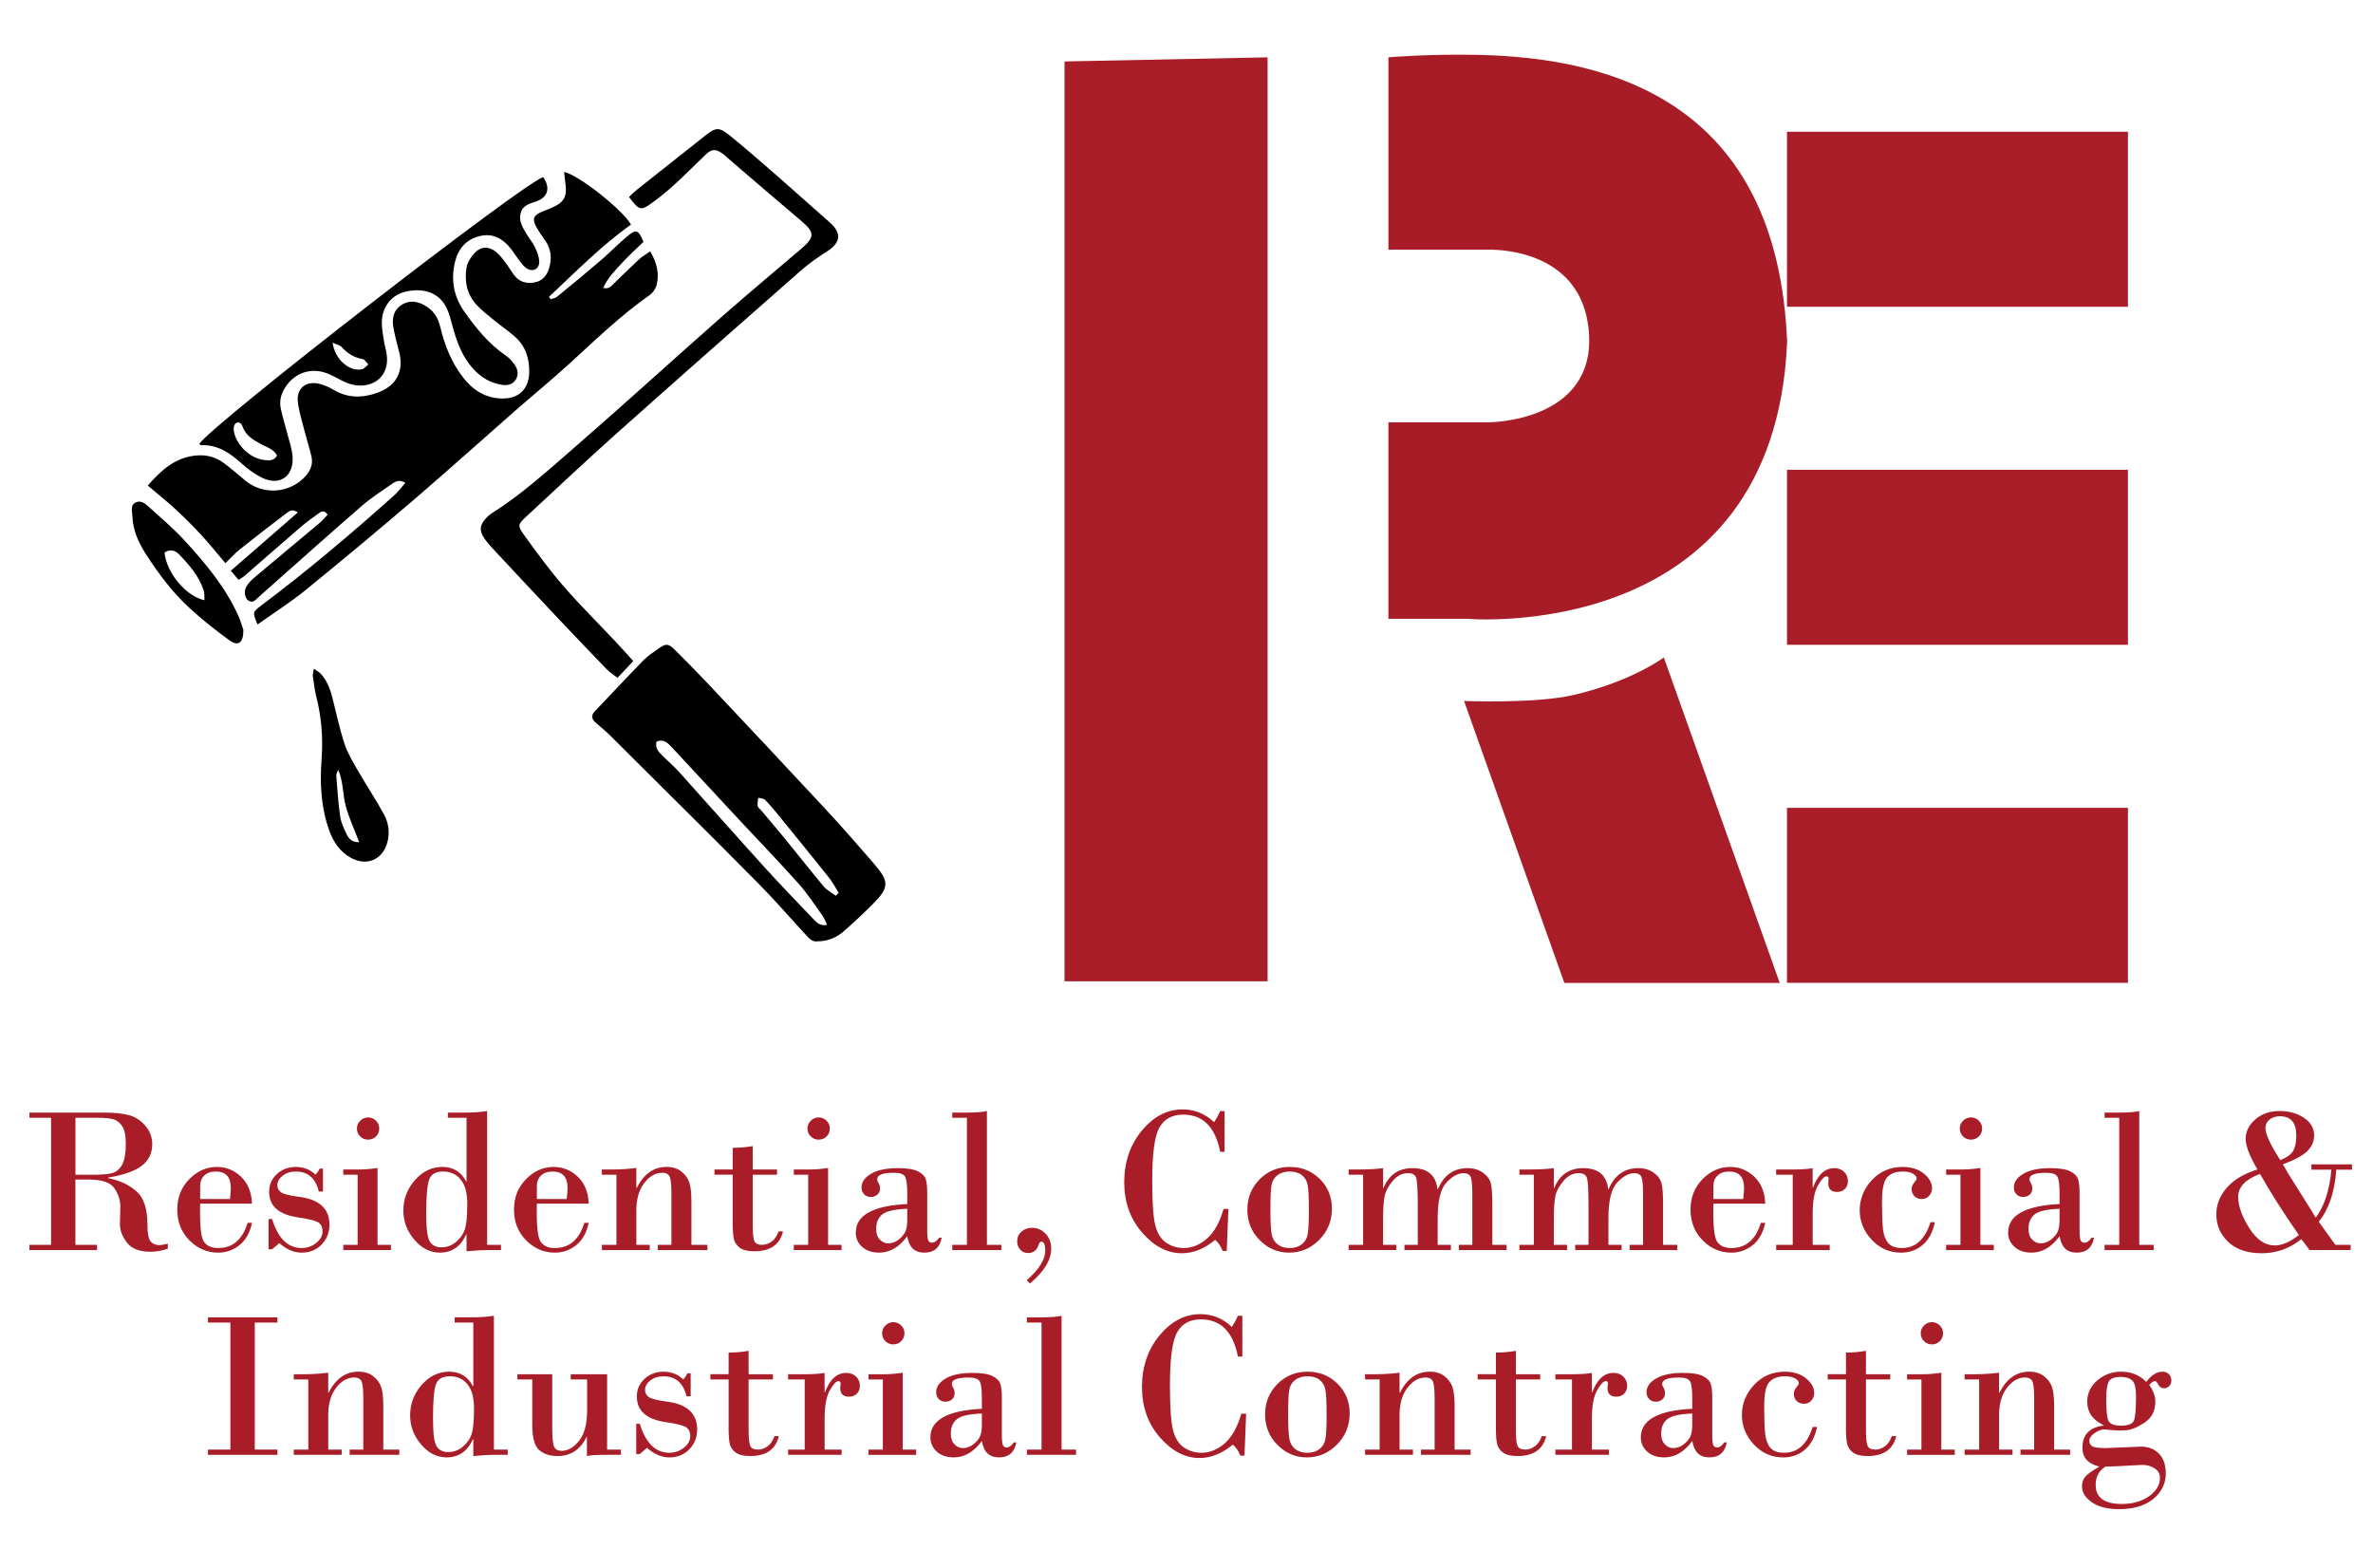 <?xml version="1.0" encoding="UTF-8"?>
<svg xmlns="http://www.w3.org/2000/svg" id="a" viewBox="0 0 1367.52 903.58">
  <defs>
    <style>.b,.c,.d{stroke-width:0px;}.c,.d{fill:#a81d28;}.d{opacity:.06;}</style>
  </defs>
  <polygon class="c" points="613.47 35.41 613.47 565.52 730.49 565.52 730.49 33.04 613.47 35.41"></polygon>
  <path class="c" d="m800.13,33.04v110.86h56.85s55.43-2.84,58.74,48.32c3.32,51.16-57.8,51.16-57.8,51.16h-57.8v113.22h45.01s177.42,15.87,184.76-159.65c-5.61-135.98-98.3-163.91-179.24-165.35-28.44-.51-50.53,1.44-50.53,1.44Z"></path>
  <path class="d" d="m800.13,33.04v110.86h56.85s55.43-2.84,58.74,48.32-57.8,51.16-57.8,51.16h-57.8v113.22h45.01s177.42,15.87,184.76-159.65c-5.61-135.98-98.3-163.91-179.24-165.35-28.44-.51-50.53,1.44-50.53,1.44Z"></path>
  <path class="c" d="m843.71,403.98s41.1,1.66,63.01-3.43c33.94-7.89,52.11-21.67,52.11-21.67l66.8,187.6h-124.12l-57.8-162.49Z"></path>
  <rect class="c" x="1029.81" y="75.92" width="196.48" height="100.86"></rect>
  <rect class="c" x="1029.81" y="270.74" width="196.48" height="100.86"></rect>
  <rect class="c" x="1029.81" y="465.56" width="196.48" height="100.86"></rect>
  <path class="b" d="m148.43,359.87c-3-6.86-2.87-7.17,1.87-10.72,26.59-19.97,51.98-41.38,76.73-63.56,2.35-2.1,4.25-4.69,6.58-7.3-3.52-2.2-5.87-.72-7.92.71-5.91,4.11-12.02,8.05-17.43,12.76-19.63,17.06-39.01,34.41-58.48,51.66-.16.14-.31.31-.48.45-1.78,1.43-3.19,4.02-6.07,2.33-1.92-1.12-2.84-5.17-1.42-7.82,1.1-2.04,2.82-3.87,4.61-5.38,12.52-10.57,25.15-21.01,37.7-31.55,1.75-1.47,3.2-3.29,4.67-4.81-1.82-2.94-3.66-1.83-4.94-.94-3.75,2.62-7.44,5.36-10.91,8.34-10.78,9.26-21.43,18.65-32.16,27.97-.8.69-1.78,1.18-3.3,2.17-1.39-1.63-2.69-3.16-4.47-5.25,13.04-11.35,25.65-22.31,38.62-33.6-3.21-2.31-5.05-.7-6.6.48-9.03,6.86-18.02,13.79-26.89,20.85-2.71,2.15-5.03,4.8-8.24,7.92-4.73-5.57-9.01-10.94-13.65-15.98-4.73-5.14-9.68-10.11-14.81-14.85-5.1-4.71-10.54-9.04-16.26-13.91,7.71-8.85,15.7-16.16,27.75-17.32,5.97-.58,11.34.81,16.06,4.34,4.2,3.14,8.2,6.54,12.19,9.93,10.43,8.86,26.21,7.66,35.23-2.77,2.73-3.15,4.05-6.84,3.08-10.95-1.2-5.09-2.82-10.08-4.11-15.15-1.39-5.48-3.18-10.95-3.75-16.53-.78-7.51,4.64-11.93,12.07-10.27,2.93.65,5.84,1.92,8.43,3.47,8.41,5.03,17.07,4.88,25.86,1.57,10.72-4.04,14.88-12.5,11.99-23.56-1.27-4.84-2.62-9.7-3.38-14.63-.78-5.05.54-9.82,5.24-12.51,5.12-2.93,10.16-1.52,14.76,1.7,3.97,2.77,6.03,6.72,7.15,11.37,2.54,10.5,6.44,20.42,13.15,29.05,5.65,7.26,12.78,11.84,22.23,12.08,9.73.25,15.68-5.3,15.86-15.13.15-7.97-2.14-15.19-8.35-20.59-3.78-3.29-7.94-6.15-11.83-9.33-3.38-2.76-6.86-5.46-9.86-8.6-5.86-6.15-7.43-13.86-6.07-21.93.5-2.98,2.56-6.03,4.69-8.33,3.55-3.83,8.28-3.93,12.35-.56,2.15,1.78,3.84,4.15,5.56,6.39,1.72,2.25,3.12,4.76,4.83,7.01,2.95,3.88,7.03,5.03,11.68,4.19,4.61-.83,7.19-3.98,8.45-8.22,1.64-5.49,1.25-10.8-2.07-15.69-1.84-2.71-3.85-5.34-5.37-8.23-2.41-4.58-1.55-6.52,3.24-8.55,2.01-.85,4.05-1.64,6.05-2.52,6.88-3.04,8.65-6.37,7.55-13.98-.3-2.1-.49-4.21-.75-6.51,8.3,1.68,33.71,21.77,38.56,30.36-17.21,12.18-31.88,27.28-47.26,41.6l.89,1.38c1.23-.43,2.7-.56,3.65-1.33,8.61-7.04,17.2-14.12,25.64-21.36,4.98-4.26,9.53-9.02,14.55-13.23,5.57-4.68,6.65-4.26,9.72,2.87-4.1,4.01-8.46,7.92-12.4,12.21-3.94,4.29-8.2,8.42-10.8,14.32,3.33.97,4.74-1.19,6.33-2.71,4.75-4.52,9.36-9.18,14.18-13.63,1.83-1.69,4.07-2.94,6.54-4.69,3.82,6.35,5.24,12.42,3.87,18.8-.5,2.32-2.16,4.96-4.09,6.32-16.52,11.61-31,25.56-45.84,39.15-10.47,9.59-21.49,18.58-32.17,27.95-19.23,16.85-38.21,33.99-57.62,50.62-20.74,17.77-41.72,35.27-62.91,52.5-8.6,6.99-18.03,12.95-27.49,19.66Z"></path>
  <path class="b" d="m471.23,542.5c-3.25.51-5.06-1.8-6.99-3.89-9.17-9.96-18.04-20.22-27.56-29.83-28.29-28.53-56.83-56.81-85.32-85.15-2.63-2.61-5.59-4.88-8.34-7.37-2.13-1.93-2.42-4.03-.32-6.24,9.32-9.8,18.55-19.7,28-29.37,2.57-2.63,5.71-4.73,8.75-6.85,4.45-3.1,5.72-3.03,9.6.84,6.35,6.32,12.65,12.68,18.78,19.2,22.6,24.01,45.2,48.01,67.63,72.17,9.65,10.4,19.01,21.08,28.27,31.83,8.86,10.28,8.7,13.72-.74,23.17-5.39,5.4-10.96,10.64-16.7,15.66-4.2,3.67-9.23,5.78-15.06,5.82Zm5.4-9.5c-1-2.05-1.59-3.83-2.63-5.28-4.47-6.2-8.64-12.69-13.71-18.37-11.21-12.54-22.91-24.65-34.38-36.96-12.81-13.75-25.59-27.53-38.36-41.32-2.54-2.74-5.01-5.5-9.25-3.61-.9,3.93,1.49,6.05,3.62,8.2,3.08,3.1,6.46,5.92,9.37,9.16,16.38,18.19,32.57,36.55,49.01,54.68,9.39,10.35,19.1,20.4,28.75,30.5,1.72,1.8,3.64,3.76,7.58,3Zm5.05-16.77c.55-.54,1.1-1.09,1.65-1.63-1.8-2.88-3.35-5.97-5.45-8.62-9.66-12.13-19.45-24.14-29.24-36.16-2.48-3.04-5-6.08-7.76-8.86-.85-.85-2.58-.83-3.91-1.2-.15,1.58-.57,3.19-.34,4.71.14.92,1.3,1.68,1.99,2.51,4.62,5.5,9.3,10.96,13.84,16.52,7.45,9.12,14.7,18.4,22.27,27.41,1.83,2.18,4.61,3.57,6.95,5.32Z"></path>
  <path class="b" d="m364.94,380.96c-3.4,3.63-6.04,6.44-9.08,9.68-2.38-1.87-4.6-3.25-6.36-5.07-9.72-10.05-19.36-20.17-28.95-30.34-11.69-12.39-23.31-24.84-34.93-37.29-2.23-2.39-4.51-4.79-6.38-7.46-3.27-4.68-2.79-8.19,1.24-12.27.76-.77,1.57-1.55,2.49-2.12,17.11-10.73,32.02-24.28,47.17-37.42,28.71-24.91,56.78-50.56,85.31-75.69,15.4-13.57,31.19-26.72,46.8-40.06,7.31-6.25,7.12-9.17-.2-15.34-14.52-12.24-28.89-24.68-43.31-37.04-.83-.71-1.61-1.49-2.5-2.11-3.99-2.81-6.21-2.59-9.74.82-5.97,5.77-11.85,11.64-17.96,17.25-3.86,3.54-7.94,6.86-12.16,9.96-7.14,5.25-7.86,5.03-13.9-2.94,1.47-1.36,2.91-2.88,4.53-4.17,13.17-10.47,26.39-20.88,39.57-31.33,5.82-4.61,7.84-4.91,13.81-.06,9.16,7.43,18.05,15.19,26.94,22.94,10.37,9.05,20.58,18.28,30.92,27.36,6.92,6.07,6.29,11.55-1.62,16.6-5.32,3.4-10.55,7.06-15.28,11.22-35.45,31.16-70.87,62.35-106.08,93.77-17.6,15.71-34.77,31.91-52.08,47.94-4.7,4.35-5.09,5.11-1.24,10.45,7.27,10.1,14.64,20.18,22.78,29.57,9.57,11.05,20.01,21.35,30.04,32.01,3.26,3.46,6.41,7.02,10.18,11.16Z"></path>
  <path class="b" d="m114.84,255.8c7.52-11.4,187.21-150.76,198.2-153.71,4.2,6.03,2.83,11.48-3.79,13.91-3.72,1.36-7.78,2.03-9.12,6.49-1.41,4.69,1,8.5,3.25,12.26,1.57,2.62,3.59,5.01,4.91,7.74,1.21,2.5,2.3,5.28,2.45,8,.26,4.6-3.8,6.64-7.57,3.94-1.72-1.23-2.99-3.13-4.31-4.85-1.6-2.07-2.94-4.34-4.58-6.38-4.55-5.67-10.11-8.96-17.72-7.17-7.9,1.86-12.43,7.29-14.29,14.69-2.57,10.23-.9,20.07,5.23,28.76,6.82,9.66,14.24,18.82,24.19,25.6,1.93,1.32,3.58,3.23,4.92,5.17,1.84,2.66,2.39,5.82.55,8.65-1.87,2.88-4.97,3.38-8.18,2.84-8.01-1.33-14.02-5.84-18.74-12.19-4.78-6.42-7.37-13.82-9.43-21.47-.96-3.57-1.83-7.25-3.43-10.56-4.2-8.72-13.19-12.04-24.09-9.32-8.03,2-13.37,9.1-13.25,18.09.05,3.47.71,6.93,1.23,10.38.33,2.15,1,4.25,1.39,6.4,2.79,15.31-9.93,22.16-21.92,17.89-3.88-1.38-7.39-3.77-11.21-5.4-9.75-4.15-19.56-1.05-25.2,7.74-2.35,3.66-3.4,7.69-2.57,11.89.97,4.9,2.54,9.69,3.77,14.55,1.12,4.43,2.72,8.84,3.06,13.34.87,11.52-7.57,17.27-17.81,12.14-4.24-2.12-8.2-5.08-11.73-8.27-6.69-6.04-13.76-10.78-23.25-10.4-.32.01-.65-.49-.98-.76Zm44.82,6.73c-1.82-3.51-5.5-4.64-8.65-6.29-4.68-2.46-9.22-4.92-11.2-10.32-.64-1.76-2.02-3.28-3.93-1.98-.89.61-1.36,2.56-1.21,3.81,1.02,8.47,9.44,16.63,17.92,17.39,2.48.22,5.27.65,7.08-2.61Zm32.03-65.04c1.22,9.66,9.61,16.73,16.75,15.35,1.41-.27,2.58-1.83,3.85-2.8-1.11-1.09-2.1-2.92-3.35-3.13-4.99-.82-8.77-3.29-12.08-6.97-.95-1.06-2.75-1.35-5.18-2.46Z"></path>
  <path class="b" d="m180.87,385.42c1.8,1.29,3.13,1.94,4.05,2.96,3.62,3.99,5.41,8.88,6.71,14.02,2.24,8.88,4.13,17.88,7.01,26.55,1.83,5.5,4.99,10.61,7.91,15.68,4.78,8.3,10.14,16.27,14.71,24.68,2.63,4.83,3.46,10.33,2.04,15.9-2.56,10.06-11.71,14.2-20.88,9.27-6.49-3.49-10.34-9.29-12.75-16.03-4.71-13.19-5.38-26.9-4.36-40.69.89-12.09.05-23.95-2.9-35.71-1.01-4.01-1.54-8.14-2.12-12.24-.16-1.15.29-2.38.58-4.37Zm26.13,99.93c-2.76-7.25-5.77-13.71-7.66-20.48-1.91-6.87-1.43-14.31-4.37-21.12-.76,1.18-1.25,2.38-1.16,3.52.63,7.79,1.1,15.61,2.24,23.34.52,3.56,2.18,7.03,3.78,10.32,1.22,2.51,3.21,4.59,7.17,4.42Z"></path>
  <path class="b" d="m140.24,363.03c.12,7.39-2.96,9.57-7.76,6.15-8.14-5.81-16-12.1-23.36-18.86-9.84-9.04-17.81-19.76-25.04-30.98-4.3-6.68-7.53-13.79-7.78-21.93-.09-2.75-1.36-6.09,1.73-7.74,3.25-1.74,5.87.77,8.08,2.77,6.79,6.15,13.84,12.09,20.02,18.81,12.11,13.19,23.65,26.91,31.15,43.43,1.42,3.14,2.33,6.52,2.97,8.36Zm-22.41-17.13c-.15-2.05.09-3.98-.46-5.66-2.73-8.32-8.4-14.76-14.31-20.9-2.18-2.26-5.28-2.98-8.25-.87,1.13,11.54,12.32,25.21,23.03,27.44Z"></path>
  <path class="c" d="m29.42,717.42v-73.21h-12.47v-3.01h43.43c5.67,0,10.33.49,13.97,1.48,3.64.99,6.79,3.02,9.43,6.12,2.64,3.09,3.96,6.65,3.96,10.67,0,5-1.93,9.06-5.79,12.17-3.86,3.11-10.4,5.46-19.62,7.03v.3c6.62,1.3,12.04,3.82,16.28,7.56,4.23,3.74,6.35,10.08,6.35,19.03,0,5.12.6,8.4,1.8,9.84,1.2,1.44,2.87,2.16,4.99,2.16,1.38,0,3.03-.28,4.96-.83v2.9c-3.43,1.18-6.74,1.77-9.93,1.77-6.5,0-11.09-1.81-13.77-5.44-2.68-3.62-3.98-7.17-3.9-10.64l.24-10.05c0-3.51-1.11-6.96-3.34-10.37-2.23-3.41-7.28-5.11-15.16-5.11h-7.39v37.64h12.47v3.01H16.95v-3.01h12.47Zm14.06-73.21v32.8h10.64c4.57,0,8.06-.3,10.46-.92,2.4-.61,4.32-2.21,5.76-4.79,1.44-2.58,2.16-6.69,2.16-12.32,0-4.61-.73-7.98-2.19-10.1-1.46-2.13-3.22-3.44-5.29-3.93-2.07-.49-4.78-.74-8.12-.74h-13.41Z"></path>
  <path class="c" d="m145.24,693.67h-29.9c-.28,11.66.37,18.84,1.95,21.54,1.58,2.7,4.39,4.05,8.45,4.05,8.35,0,14-4.85,16.96-14.54h2.54c-1.3,5.87-3.76,10.2-7.39,13-3.62,2.8-7.66,4.2-12.11,4.2-6.34,0-11.86-2.35-16.55-7.06-4.69-4.71-7.03-10.63-7.03-17.76s2.29-12.76,6.88-17.49c4.59-4.73,9.92-7.09,15.98-7.09,5.28,0,9.9,1.87,13.86,5.61s6.08,8.92,6.35,15.54Zm-29.9-2.66h17.2c.31-2.8.47-4.92.47-6.38,0-6.3-2.86-9.46-8.57-9.46-2.84,0-5.06.76-6.68,2.28-1.62,1.52-2.42,3.58-2.42,6.17v7.39Z"></path>
  <path class="c" d="m186.13,673.46v13.24h-2.42c-1.81-7.68-6.22-11.52-13.24-11.52-3.03,0-5.56.8-7.59,2.39-2.03,1.59-3.04,3.42-3.04,5.47,0,1.73.72,3.1,2.16,4.11,1.44,1,4.84,1.86,10.19,2.57,11.78,1.46,17.67,6.82,17.67,16.07,0,4.61-1.53,8.45-4.58,11.52-3.05,3.07-6.85,4.61-11.38,4.61s-8.77-1.83-12.94-5.5l-4.14,3.55h-2.07v-17.43h2.07c3.39,11.15,9.08,16.72,17.08,16.72,3.03,0,5.79-.96,8.27-2.9,2.48-1.93,3.72-4.2,3.72-6.8,0-2.17-.74-3.8-2.22-4.9-1.48-1.1-5.47-2.13-11.97-3.07-11.07-1.62-16.6-6.54-16.6-14.77,0-4.06,1.49-7.45,4.46-10.19,2.97-2.74,6.61-4.11,10.9-4.11,4.53,0,8.33,1.5,11.4,4.49.79-.83,1.6-2.01,2.42-3.55h1.83Z"></path>
  <path class="c" d="m217.56,673.11v44.32h7.74v3.01h-27.48v-3.01h8.27v-40.42h-8.27v-3.01h8.39c4.02,0,7.8-.3,11.35-.89Zm-11.88-22.75c0-1.73.64-3.23,1.92-4.49,1.28-1.26,2.79-1.89,4.52-1.89s3.24.62,4.52,1.86c1.28,1.24,1.92,2.75,1.92,4.52s-.63,3.39-1.89,4.61c-1.26,1.22-2.78,1.83-4.55,1.83s-3.29-.62-4.55-1.86c-1.26-1.24-1.89-2.77-1.89-4.58Z"></path>
  <path class="c" d="m280.73,640.31v77.11h7.98v3.01h-6.62c-4.18,0-8.59.24-13.24.71v-9.69h-.24c-3.15,6.97-8.19,10.46-15.13,10.46-5.55,0-10.45-2.47-14.68-7.42-4.24-4.94-6.35-10.55-6.35-16.81,0-6.7,2.23-12.57,6.71-17.61,4.47-5.04,9.74-7.56,15.81-7.56s10.73,2.78,13.65,8.33h.24v-36.64h-10.75v-3.01h10.75c3.98,0,7.94-.29,11.88-.89Zm-25.41,34.86c-4.29,0-6.98,1.61-8.07,4.82-1.08,3.21-1.62,9.72-1.62,19.53,0,8.47.69,13.81,2.07,16.01,1.38,2.21,3.6,3.31,6.68,3.31,3.31,0,6.22-1.12,8.75-3.37,2.52-2.25,4.18-4.81,4.96-7.68.79-2.88,1.18-7.54,1.18-14s-1.24-10.78-3.72-13.92c-2.48-3.13-5.89-4.7-10.22-4.7Z"></path>
  <path class="c" d="m339.29,693.67h-29.9c-.28,11.66.37,18.84,1.95,21.54,1.58,2.7,4.39,4.05,8.45,4.05,8.35,0,14-4.85,16.96-14.54h2.54c-1.3,5.87-3.76,10.2-7.39,13-3.62,2.8-7.66,4.2-12.11,4.2-6.34,0-11.86-2.35-16.55-7.06-4.69-4.71-7.03-10.63-7.03-17.76s2.29-12.76,6.88-17.49c4.59-4.73,9.92-7.09,15.98-7.09,5.28,0,9.9,1.87,13.86,5.61s6.08,8.92,6.35,15.54Zm-29.9-2.66h17.2c.31-2.8.47-4.92.47-6.38,0-6.3-2.86-9.46-8.57-9.46-2.84,0-5.06.76-6.68,2.28-1.62,1.52-2.42,3.58-2.42,6.17v7.39Z"></path>
  <path class="c" d="m355.24,717.42v-40.42h-8.39v-3.01h5.38c5.32,0,10.14-.3,14.48-.89v11.52h.24c4.06-8.08,9.79-12.11,17.2-12.11,3.47,0,6.31.89,8.54,2.66,2.23,1.77,3.74,3.86,4.55,6.26.81,2.4,1.21,6.13,1.21,11.17v24.82h9.22v3.01h-28.6v-3.01h7.86v-29.54c0-4.53-.29-7.66-.86-9.4-.57-1.73-2.06-2.6-4.46-2.6-3.82,0-7.26,1.96-10.31,5.88-3.05,3.92-4.58,9.19-4.58,15.81v19.85h7.74v3.01h-27.6v-3.01h8.39Z"></path>
  <path class="c" d="m433.78,660.52v13.47h14v3.01h-14v29.25c0,4.29.29,7.23.86,8.8.57,1.58,2.1,2.36,4.58,2.36,1.89,0,3.71-.63,5.47-1.89,1.75-1.26,3.08-3.21,3.99-5.85h2.54c-1.81,7.64-7.31,11.46-16.49,11.46-3.86,0-6.7-.7-8.51-2.1-1.81-1.4-2.92-3.12-3.34-5.17-.41-2.05-.62-4.83-.62-8.33v-28.54h-10.52v-3.01h10.52v-12.47c3.9,0,7.74-.33,11.52-1Z"></path>
  <path class="c" d="m477.21,673.11v44.32h7.74v3.01h-27.48v-3.01h8.27v-40.42h-8.27v-3.01h8.39c4.02,0,7.8-.3,11.35-.89Zm-11.88-22.75c0-1.73.64-3.23,1.92-4.49,1.28-1.26,2.79-1.89,4.52-1.89s3.24.62,4.52,1.86c1.28,1.24,1.92,2.75,1.92,4.52s-.63,3.39-1.89,4.61c-1.26,1.22-2.78,1.83-4.55,1.83s-3.29-.62-4.55-1.86c-1.26-1.24-1.89-2.77-1.89-4.58Z"></path>
  <path class="c" d="m522.83,693.91v-6.03c0-4.92-.4-8.16-1.21-9.69-.81-1.54-2.98-2.3-6.53-2.3-6.38,0-9.57,1.22-9.57,3.66,0,.71.27,1.49.8,2.33.53.85.8,1.84.8,2.98,0,1.62-.53,2.85-1.6,3.69-1.06.85-2.27,1.27-3.6,1.27-1.73,0-3.07-.54-4.02-1.62-.95-1.08-1.42-2.35-1.42-3.81,0-3.15,1.84-5.8,5.52-7.95,3.68-2.15,8.81-3.22,15.39-3.22,5.28,0,9.14.61,11.58,1.83,2.44,1.22,3.95,2.74,4.52,4.55.57,1.81.86,4.37.86,7.68v21.75c0,3.19.23,5.18.68,5.97.45.79,1.15,1.18,2.1,1.18,1.42,0,2.8-.96,4.14-2.9h1.42c-1.02,5.75-4.37,8.63-10.05,8.63s-8.75-3.15-9.81-9.46c-4.61,6.3-10.01,9.46-16.19,9.46-4.1,0-7.37-1.11-9.81-3.34-2.44-2.23-3.66-4.95-3.66-8.18,0-10.04,9.89-15.54,29.66-16.49Zm0,9.1v-6.38c-7.29.28-12.09,1.37-14.42,3.28-2.32,1.91-3.49,4.68-3.49,8.3,0,2.64.7,4.69,2.1,6.15,1.4,1.46,3,2.19,4.82,2.19,2.32,0,4.42-.78,6.29-2.33,1.87-1.56,3.12-3.12,3.75-4.7.63-1.58.95-3.74.95-6.5Z"></path>
  <path class="c" d="m557.22,717.42v-73.21h-8.45v-3.01h8.1c5.44,0,9.4-.29,11.88-.89v77.11h8.33v3.01h-28.3v-3.01h8.45Z"></path>
  <path class="c" d="m593.56,739.7l-1.83-1.95c7.09-6.22,10.64-11.88,10.64-16.96,0-3.47-.77-5.2-2.3-5.2-.63,0-1.16.65-1.6,1.95-1.02,3.07-3.03,4.61-6.03,4.61-1.77,0-3.26-.64-4.46-1.92-1.2-1.28-1.8-2.9-1.8-4.88,0-2.25.83-4.1,2.48-5.55,1.65-1.46,3.68-2.19,6.09-2.19,3.03,0,5.63,1.13,7.8,3.4,2.17,2.27,3.25,5.13,3.25,8.6,0,6.5-4.08,13.2-12.23,20.09Z"></path>
  <path class="c" d="m705.71,640.31v23.52h-2.54c-2.76-14.3-9.89-21.45-21.39-21.45-6.19,0-10.7,2.42-13.53,7.27-2.84,4.85-4.25,15.05-4.25,30.61,0,12.8.61,21.51,1.83,26.12,1.22,4.61,3.34,7.91,6.35,9.9,3.01,1.99,6.33,2.98,9.96,2.98,4.73,0,9.17-1.78,13.33-5.35,4.16-3.57,7.38-9.29,9.66-17.17h2.78l-.95,24.17h-2.42c-.91-2.52-2.33-4.65-4.25-6.38-6.22,5.16-12.63,7.74-19.2,7.74-8.35,0-15.97-3.96-22.87-11.88-6.89-7.92-10.34-17.61-10.34-29.07s3.39-21.62,10.16-29.75c6.77-8.13,14.61-12.2,23.52-12.2,6.85,0,12.9,2.46,18.14,7.39,1.54-2.44,2.7-4.59,3.49-6.44h2.54Z"></path>
  <path class="c" d="m718.83,697.1c0-6.81,2.34-12.62,7.03-17.4,4.69-4.79,10.5-7.18,17.43-7.18s12.52,2.3,17.22,6.88c4.71,4.59,7.06,10.33,7.06,17.22s-2.44,13.03-7.33,17.93c-4.89,4.91-10.66,7.36-17.31,7.36s-12.19-2.39-16.96-7.18-7.15-10.67-7.15-17.64Zm35.45,0c0-7.25-.25-12.03-.74-14.36-.49-2.32-1.6-4.17-3.31-5.52-1.71-1.36-4.07-2.04-7.06-2.04-2.84,0-5.17.7-7,2.1-1.83,1.4-2.96,3.26-3.4,5.58-.43,2.33-.65,7.11-.65,14.36s.27,12.11.8,14.48c.53,2.36,1.69,4.22,3.49,5.55,1.79,1.34,4.05,2.01,6.77,2.01s5.05-.68,6.88-2.04c1.83-1.36,2.99-3.25,3.49-5.67.49-2.42.74-7.24.74-14.45Z"></path>
  <path class="c" d="m785.54,717.42v-40.42h-8.33v-3.01h5.2c6.15,0,11.03-.26,14.66-.77v11.41h.24c3.11-7.6,8.67-11.41,16.66-11.41,8.71,0,13.51,4.04,14.42,12.11h.24c3.43-8.08,9.12-12.11,17.08-12.11,3.54,0,6.53.89,8.95,2.66,2.42,1.77,3.92,3.82,4.49,6.15.57,2.33.86,6.17.86,11.52v23.87h8.21v3.01h-27.48v-3.01h7.74v-29.19c0-4.61-.27-7.78-.8-9.51-.53-1.73-1.96-2.6-4.28-2.6-3.19,0-6.47,1.8-9.84,5.41s-5.05,10.45-5.05,20.53v15.36h7.62v3.01h-26.77v-3.01h7.68v-22.87c0-8.9-.33-14.2-.98-15.9-.65-1.69-2.2-2.54-4.64-2.54-3.35,0-6.27,1.48-8.77,4.43-2.5,2.96-4.06,5.83-4.67,8.63-.61,2.8-.92,7.25-.92,13.35v14.89h7.62v3.01h-27.48v-3.01h8.33Z"></path>
  <path class="c" d="m883.93,717.42v-40.42h-8.33v-3.01h5.2c6.15,0,11.03-.26,14.66-.77v11.41h.24c3.11-7.6,8.67-11.41,16.66-11.41,8.71,0,13.51,4.04,14.42,12.11h.24c3.43-8.08,9.12-12.11,17.08-12.11,3.54,0,6.53.89,8.95,2.66,2.42,1.77,3.92,3.82,4.49,6.15.57,2.33.86,6.17.86,11.52v23.87h8.21v3.01h-27.48v-3.01h7.74v-29.19c0-4.61-.27-7.78-.8-9.51-.53-1.73-1.96-2.6-4.28-2.6-3.19,0-6.47,1.8-9.84,5.41s-5.05,10.45-5.05,20.53v15.36h7.62v3.01h-26.77v-3.01h7.68v-22.87c0-8.9-.33-14.2-.98-15.9-.65-1.69-2.2-2.54-4.64-2.54-3.35,0-6.27,1.48-8.77,4.43-2.5,2.96-4.06,5.83-4.67,8.63-.61,2.8-.92,7.25-.92,13.35v14.89h7.62v3.01h-27.48v-3.01h8.33Z"></path>
  <path class="c" d="m1017.3,693.67h-29.9c-.28,11.66.37,18.84,1.95,21.54,1.58,2.7,4.39,4.05,8.45,4.05,8.35,0,14-4.85,16.96-14.54h2.54c-1.3,5.87-3.76,10.2-7.39,13-3.62,2.8-7.66,4.2-12.11,4.2-6.34,0-11.86-2.35-16.55-7.06-4.69-4.71-7.03-10.63-7.03-17.76s2.29-12.76,6.88-17.49c4.59-4.73,9.92-7.09,15.98-7.09,5.28,0,9.9,1.87,13.86,5.61s6.08,8.92,6.35,15.54Zm-29.9-2.66h17.2c.32-2.8.47-4.92.47-6.38,0-6.3-2.86-9.46-8.57-9.46-2.84,0-5.06.76-6.68,2.28s-2.42,3.58-2.42,6.17v7.39Z"></path>
  <path class="c" d="m1033.13,717.42v-40.42h-9.57v-3.01h9.69c4.96,0,8.75-.26,11.35-.77v11.17h.24c2.76-7.45,6.83-11.17,12.23-11.17,2.36,0,4.26.72,5.7,2.16,1.44,1.44,2.16,3.18,2.16,5.23,0,1.89-.58,3.42-1.74,4.58-1.16,1.16-2.67,1.74-4.52,1.74-3.39,0-5.08-1.69-5.08-5.08l.24-2.54c0-.91-.41-1.36-1.24-1.36-1.3,0-2.96,1.75-4.96,5.26-2.01,3.51-3.01,8.86-3.01,16.07v18.14h9.81v3.01h-30.85v-3.01h9.57Z"></path>
  <path class="c" d="m1112.49,704.37h2.54c-1.18,5.71-3.51,10.07-6.97,13.06-3.47,2.99-7.64,4.49-12.53,4.49-6.66,0-12.29-2.47-16.9-7.42-4.61-4.94-6.91-10.63-6.91-17.05s2.36-12.43,7.09-17.43,10.6-7.5,17.61-7.5c5,0,9.08,1.27,12.23,3.81,3.15,2.54,4.73,5.39,4.73,8.54,0,1.58-.54,2.99-1.62,4.25-1.08,1.26-2.49,1.89-4.23,1.89s-3.1-.53-4.22-1.6c-1.12-1.06-1.68-2.46-1.68-4.2,0-1.22.48-2.42,1.45-3.6.96-1.18,1.45-1.99,1.45-2.42,0-1.06-.73-2-2.19-2.81s-3.35-1.21-5.67-1.21c-4.1,0-7.14,1.1-9.13,3.31-1.99,2.21-2.98,6.87-2.98,14s.19,12.4.56,15.81c.37,3.41,1.37,6.09,2.98,8.04,1.61,1.95,4.27,2.92,7.98,2.92,7.8,0,13.28-4.96,16.43-14.89Z"></path>
  <path class="c" d="m1141.27,673.11v44.32h7.74v3.01h-27.48v-3.01h8.27v-40.42h-8.27v-3.01h8.39c4.02,0,7.8-.3,11.35-.89Zm-11.88-22.75c0-1.73.64-3.23,1.92-4.49s2.79-1.89,4.52-1.89,3.24.62,4.52,1.86c1.28,1.24,1.92,2.75,1.92,4.52s-.63,3.39-1.89,4.61c-1.26,1.22-2.78,1.83-4.55,1.83s-3.29-.62-4.55-1.86c-1.26-1.24-1.89-2.77-1.89-4.58Z"></path>
  <path class="c" d="m1186.89,693.91v-6.03c0-4.92-.4-8.16-1.21-9.69-.81-1.54-2.98-2.3-6.53-2.3-6.38,0-9.57,1.22-9.57,3.66,0,.71.27,1.49.8,2.33.53.85.8,1.84.8,2.98,0,1.62-.53,2.85-1.6,3.69-1.06.85-2.27,1.27-3.6,1.27-1.73,0-3.07-.54-4.02-1.62-.95-1.08-1.42-2.35-1.42-3.81,0-3.15,1.84-5.8,5.53-7.95,3.68-2.15,8.81-3.22,15.39-3.22,5.28,0,9.14.61,11.58,1.83,2.44,1.22,3.95,2.74,4.52,4.55.57,1.81.86,4.37.86,7.68v21.75c0,3.19.23,5.18.68,5.97.45.79,1.15,1.18,2.1,1.18,1.42,0,2.8-.96,4.14-2.9h1.42c-1.02,5.75-4.37,8.63-10.04,8.63s-8.75-3.15-9.81-9.46c-4.61,6.3-10.01,9.46-16.19,9.46-4.1,0-7.37-1.11-9.81-3.34s-3.66-4.95-3.66-8.18c0-10.04,9.89-15.54,29.66-16.49Zm0,9.1v-6.38c-7.29.28-12.09,1.37-14.42,3.28-2.32,1.91-3.49,4.68-3.49,8.3,0,2.64.7,4.69,2.1,6.15s3,2.19,4.82,2.19c2.32,0,4.42-.78,6.29-2.33,1.87-1.56,3.12-3.12,3.75-4.7.63-1.58.95-3.74.95-6.5Z"></path>
  <path class="c" d="m1221.28,717.42v-73.21h-8.45v-3.01h8.1c5.44,0,9.4-.29,11.88-.89v77.11h8.33v3.01h-28.3v-3.01h8.45Z"></path>
  <path class="c" d="m1318.84,676.65l13.83,21.98c.16.51.79,1.54,1.89,3.07,4.96-6.74,7.96-15.93,8.98-27.6h-11.52v-3.07h23.4v3.07h-9.1c-.79,12.61-4.14,22.61-10.05,30.02l9.57,13.29h8.8v3.01h-23.7c-1.73-2.48-3.31-4.57-4.73-6.26-6.82,5.4-14.4,8.1-22.75,8.1s-14.76-2.18-19.35-6.53c-4.59-4.35-6.88-9.6-6.88-15.75,0-5.79,2.05-10.99,6.15-15.6,4.1-4.61,9.95-8.08,17.55-10.4-4.53-7.72-6.8-13.61-6.8-17.67s1.86-7.99,5.58-11.2c3.72-3.21,8.36-4.82,13.92-4.82s10.12,1.3,14.06,3.9c3.94,2.6,5.91,5.99,5.91,10.16,0,3.43-1.31,6.44-3.93,9.04-2.62,2.6-7.32,5.14-14.09,7.62l3.25,5.61Zm-16.43-.12c-8.39,3.15-12.59,7.54-12.59,13.18,0,5.24,2.12,11.23,6.35,17.96,4.23,6.74,9.13,10.1,14.68,10.1,4.29,0,8.94-2.01,13.95-6.03-8.79-12.61-16.25-24.35-22.4-35.22Zm11.7-7.92c3.82-1.54,6.31-3.37,7.48-5.5,1.16-2.13,1.74-5,1.74-8.63,0-7.45-3.15-11.17-9.46-11.17-2.4,0-4.39.64-5.97,1.92-1.58,1.28-2.36,2.91-2.36,4.88,0,3.51,2.86,9.67,8.57,18.5Z"></path>
  <path class="c" d="m132.77,835.42v-73.21h-12.94v-3.01h40.06v3.01h-13.06v73.21h13.06v3.01h-40.06v-3.01h12.94Z"></path>
  <path class="c" d="m177.68,835.42v-40.42h-8.39v-3.01h5.38c5.32,0,10.14-.3,14.48-.89v11.52h.24c4.06-8.08,9.79-12.11,17.2-12.11,3.47,0,6.31.89,8.54,2.66,2.23,1.77,3.74,3.86,4.55,6.26.81,2.4,1.21,6.13,1.21,11.17v24.82h9.22v3.01h-28.6v-3.01h7.86v-29.54c0-4.53-.29-7.66-.86-9.4-.57-1.73-2.06-2.6-4.46-2.6-3.82,0-7.26,1.96-10.31,5.88-3.05,3.92-4.58,9.19-4.58,15.81v19.85h7.74v3.01h-27.6v-3.01h8.39Z"></path>
  <path class="c" d="m284.63,758.31v77.11h7.98v3.01h-6.62c-4.18,0-8.59.24-13.24.71v-9.69h-.24c-3.15,6.97-8.19,10.46-15.13,10.46-5.55,0-10.45-2.47-14.68-7.42-4.24-4.94-6.35-10.55-6.35-16.81,0-6.7,2.23-12.57,6.71-17.61,4.47-5.04,9.74-7.56,15.81-7.56s10.73,2.78,13.65,8.33h.24v-36.64h-10.75v-3.01h10.75c3.98,0,7.94-.29,11.88-.89Zm-25.41,34.86c-4.29,0-6.98,1.61-8.07,4.82-1.08,3.21-1.62,9.72-1.62,19.53,0,8.47.69,13.81,2.07,16.01,1.38,2.21,3.6,3.31,6.68,3.31,3.31,0,6.22-1.12,8.75-3.37,2.52-2.25,4.18-4.81,4.96-7.68.79-2.88,1.18-7.54,1.18-14s-1.24-10.78-3.72-13.92c-2.48-3.13-5.89-4.7-10.22-4.7Z"></path>
  <path class="c" d="m349.87,791.99v43.43h7.98v3.01h-7.98c-6.15,0-10.03.24-11.64.71v-10.99h-.24c-3.55,7.33-9.12,10.99-16.72,10.99-4.37,0-7.89-1.15-10.55-3.46s-3.99-7.16-3.99-14.57v-26.12h-8.57v-3.01h20.09v31.2c0,4.88.3,8.26.89,10.13s2.11,2.81,4.55,2.81c3.62,0,6.97-1.94,10.05-5.82,3.07-3.88,4.61-9.72,4.61-17.52v-17.79h-9.45v-3.01h20.98Z"></path>
  <path class="c" d="m398.03,791.46v13.24h-2.42c-1.81-7.68-6.22-11.52-13.24-11.52-3.03,0-5.56.8-7.59,2.39-2.03,1.59-3.04,3.42-3.04,5.47,0,1.73.72,3.1,2.16,4.11,1.44,1,4.84,1.86,10.19,2.57,11.78,1.46,17.67,6.82,17.67,16.07,0,4.61-1.53,8.45-4.58,11.52-3.05,3.07-6.85,4.61-11.38,4.61s-8.77-1.83-12.94-5.5l-4.14,3.55h-2.07v-17.43h2.07c3.39,11.15,9.08,16.72,17.08,16.72,3.03,0,5.79-.96,8.27-2.9,2.48-1.93,3.72-4.2,3.72-6.8,0-2.17-.74-3.8-2.22-4.9-1.48-1.1-5.47-2.13-11.97-3.07-11.07-1.62-16.6-6.54-16.6-14.77,0-4.06,1.49-7.45,4.46-10.19,2.97-2.74,6.61-4.11,10.9-4.11,4.53,0,8.33,1.5,11.4,4.49.79-.83,1.6-2.01,2.42-3.55h1.83Z"></path>
  <path class="c" d="m431.41,778.52v13.47h14v3.01h-14v29.25c0,4.29.29,7.23.86,8.8.57,1.58,2.1,2.36,4.58,2.36,1.89,0,3.71-.63,5.47-1.89,1.75-1.26,3.08-3.21,3.99-5.85h2.54c-1.81,7.64-7.31,11.46-16.49,11.46-3.86,0-6.7-.7-8.51-2.1-1.81-1.4-2.92-3.12-3.34-5.17-.41-2.05-.62-4.83-.62-8.33v-28.54h-10.52v-3.01h10.52v-12.47c3.9,0,7.74-.33,11.52-1Z"></path>
  <path class="c" d="m463.73,835.42v-40.42h-9.57v-3.01h9.69c4.96,0,8.75-.26,11.35-.77v11.17h.24c2.76-7.45,6.83-11.17,12.23-11.17,2.36,0,4.26.72,5.7,2.16,1.44,1.44,2.16,3.18,2.16,5.23,0,1.89-.58,3.42-1.74,4.58-1.16,1.16-2.67,1.74-4.52,1.74-3.39,0-5.08-1.69-5.08-5.08l.24-2.54c0-.91-.41-1.36-1.24-1.36-1.3,0-2.95,1.75-4.96,5.26-2.01,3.51-3.01,8.86-3.01,16.07v18.14h9.81v3.01h-30.85v-3.01h9.57Z"></path>
  <path class="c" d="m520.23,791.11v44.32h7.74v3.01h-27.48v-3.01h8.27v-40.42h-8.27v-3.01h8.39c4.02,0,7.8-.3,11.35-.89Zm-11.88-22.75c0-1.73.64-3.23,1.92-4.49,1.28-1.26,2.79-1.89,4.52-1.89s3.24.62,4.52,1.86c1.28,1.24,1.92,2.75,1.92,4.52s-.63,3.39-1.89,4.61c-1.26,1.22-2.78,1.83-4.55,1.83s-3.29-.62-4.55-1.86c-1.26-1.24-1.89-2.77-1.89-4.58Z"></path>
  <path class="c" d="m565.84,811.91v-6.03c0-4.92-.4-8.16-1.21-9.69-.81-1.54-2.98-2.3-6.53-2.3-6.38,0-9.57,1.22-9.57,3.66,0,.71.27,1.49.8,2.33.53.85.8,1.84.8,2.98,0,1.62-.53,2.85-1.6,3.69-1.06.85-2.27,1.27-3.6,1.27-1.73,0-3.07-.54-4.02-1.62-.95-1.08-1.42-2.35-1.42-3.81,0-3.15,1.84-5.8,5.52-7.95,3.68-2.15,8.81-3.22,15.39-3.22,5.28,0,9.14.61,11.58,1.83,2.44,1.22,3.95,2.74,4.52,4.55.57,1.81.86,4.37.86,7.68v21.75c0,3.19.23,5.18.68,5.97.45.79,1.15,1.18,2.1,1.18,1.42,0,2.8-.96,4.14-2.9h1.42c-1.02,5.75-4.37,8.63-10.05,8.63s-8.75-3.15-9.81-9.46c-4.61,6.3-10.01,9.46-16.19,9.46-4.1,0-7.37-1.11-9.81-3.34-2.44-2.23-3.66-4.95-3.66-8.18,0-10.04,9.89-15.54,29.66-16.49Zm0,9.1v-6.38c-7.29.28-12.09,1.37-14.42,3.28-2.32,1.91-3.49,4.68-3.49,8.3,0,2.64.7,4.69,2.1,6.15,1.4,1.46,3,2.19,4.82,2.19,2.32,0,4.42-.78,6.29-2.33,1.87-1.56,3.12-3.12,3.75-4.7.63-1.58.95-3.74.95-6.5Z"></path>
  <path class="c" d="m600.23,835.42v-73.21h-8.45v-3.01h8.1c5.44,0,9.4-.29,11.88-.89v77.11h8.33v3.01h-28.3v-3.01h8.45Z"></path>
  <path class="c" d="m715.93,758.31v23.52h-2.54c-2.76-14.3-9.89-21.45-21.39-21.45-6.19,0-10.7,2.42-13.53,7.27-2.84,4.85-4.25,15.05-4.25,30.61,0,12.8.61,21.51,1.83,26.12,1.22,4.61,3.34,7.91,6.35,9.9,3.01,1.99,6.33,2.98,9.96,2.98,4.73,0,9.17-1.78,13.33-5.35,4.16-3.57,7.38-9.29,9.66-17.17h2.78l-.95,24.17h-2.42c-.91-2.52-2.33-4.65-4.25-6.38-6.22,5.16-12.63,7.74-19.2,7.74-8.35,0-15.97-3.96-22.87-11.88-6.89-7.92-10.34-17.61-10.34-29.07s3.39-21.62,10.16-29.75c6.77-8.13,14.61-12.2,23.52-12.2,6.85,0,12.9,2.46,18.14,7.39,1.54-2.44,2.7-4.59,3.49-6.44h2.54Z"></path>
  <path class="c" d="m729.05,815.1c0-6.81,2.34-12.62,7.03-17.4,4.69-4.79,10.5-7.18,17.43-7.18s12.52,2.3,17.22,6.88c4.71,4.59,7.06,10.33,7.06,17.22s-2.44,13.03-7.33,17.93c-4.89,4.91-10.66,7.36-17.31,7.36s-12.19-2.39-16.96-7.18-7.15-10.67-7.15-17.64Zm35.45,0c0-7.25-.25-12.03-.74-14.36-.49-2.32-1.6-4.17-3.31-5.52-1.71-1.36-4.07-2.04-7.06-2.04-2.84,0-5.17.7-7,2.1-1.83,1.4-2.96,3.26-3.4,5.58-.43,2.33-.65,7.11-.65,14.36s.27,12.11.8,14.48c.53,2.36,1.69,4.22,3.49,5.55,1.79,1.34,4.05,2.01,6.77,2.01s5.05-.68,6.88-2.04c1.83-1.36,2.99-3.25,3.49-5.67.49-2.42.74-7.24.74-14.45Z"></path>
  <path class="c" d="m795.06,835.42v-40.42h-8.39v-3.01h5.38c5.32,0,10.14-.3,14.48-.89v11.52h.24c4.06-8.08,9.79-12.11,17.2-12.11,3.47,0,6.31.89,8.54,2.66,2.22,1.77,3.74,3.86,4.55,6.26.81,2.4,1.21,6.13,1.21,11.17v24.82h9.22v3.01h-28.6v-3.01h7.86v-29.54c0-4.53-.29-7.66-.86-9.4-.57-1.73-2.06-2.6-4.46-2.6-3.82,0-7.26,1.96-10.31,5.88-3.05,3.92-4.58,9.19-4.58,15.81v19.85h7.74v3.01h-27.6v-3.01h8.39Z"></path>
  <path class="c" d="m873.59,778.52v13.47h14v3.01h-14v29.25c0,4.29.29,7.23.86,8.8.57,1.58,2.1,2.36,4.58,2.36,1.89,0,3.71-.63,5.47-1.89,1.75-1.26,3.08-3.21,3.99-5.85h2.54c-1.81,7.64-7.31,11.46-16.49,11.46-3.86,0-6.7-.7-8.51-2.1-1.81-1.4-2.93-3.12-3.34-5.17-.41-2.05-.62-4.83-.62-8.33v-28.54h-10.52v-3.01h10.52v-12.47c3.9,0,7.74-.33,11.52-1Z"></path>
  <path class="c" d="m905.91,835.42v-40.42h-9.57v-3.01h9.69c4.96,0,8.75-.26,11.35-.77v11.17h.24c2.76-7.45,6.83-11.17,12.23-11.17,2.36,0,4.26.72,5.7,2.16,1.44,1.44,2.16,3.18,2.16,5.23,0,1.89-.58,3.42-1.74,4.58-1.16,1.16-2.67,1.74-4.52,1.74-3.39,0-5.08-1.69-5.08-5.08l.24-2.54c0-.91-.41-1.36-1.24-1.36-1.3,0-2.96,1.75-4.96,5.26-2.01,3.51-3.01,8.86-3.01,16.07v18.14h9.81v3.01h-30.85v-3.01h9.57Z"></path>
  <path class="c" d="m975.22,811.91v-6.03c0-4.92-.4-8.16-1.21-9.69-.81-1.54-2.98-2.3-6.53-2.3-6.38,0-9.57,1.22-9.57,3.66,0,.71.27,1.49.8,2.33.53.85.8,1.84.8,2.98,0,1.62-.53,2.85-1.6,3.69-1.06.85-2.27,1.27-3.6,1.27-1.73,0-3.07-.54-4.02-1.62-.95-1.08-1.42-2.35-1.42-3.81,0-3.15,1.84-5.8,5.53-7.95,3.68-2.15,8.81-3.22,15.39-3.22,5.28,0,9.14.61,11.58,1.83,2.44,1.22,3.95,2.74,4.52,4.55.57,1.81.86,4.37.86,7.68v21.75c0,3.19.23,5.18.68,5.97.45.79,1.15,1.18,2.1,1.18,1.42,0,2.8-.96,4.14-2.9h1.42c-1.02,5.75-4.37,8.63-10.04,8.63s-8.75-3.15-9.81-9.46c-4.61,6.3-10.01,9.46-16.19,9.46-4.1,0-7.37-1.11-9.81-3.34s-3.66-4.95-3.66-8.18c0-10.04,9.89-15.54,29.66-16.49Zm0,9.1v-6.38c-7.29.28-12.09,1.37-14.42,3.28-2.32,1.91-3.49,4.68-3.49,8.3,0,2.64.7,4.69,2.1,6.15s3,2.19,4.82,2.19c2.32,0,4.42-.78,6.29-2.33,1.87-1.56,3.12-3.12,3.75-4.7.63-1.58.95-3.74.95-6.5Z"></path>
  <path class="c" d="m1044.6,822.37h2.54c-1.18,5.71-3.51,10.07-6.97,13.06-3.47,2.99-7.64,4.49-12.53,4.49-6.66,0-12.29-2.47-16.9-7.42-4.61-4.94-6.91-10.63-6.91-17.05s2.36-12.43,7.09-17.43,10.6-7.5,17.61-7.5c5,0,9.08,1.27,12.23,3.81,3.15,2.54,4.73,5.39,4.73,8.54,0,1.58-.54,2.99-1.62,4.25-1.08,1.26-2.49,1.89-4.23,1.89s-3.1-.53-4.22-1.6c-1.12-1.06-1.68-2.46-1.68-4.2,0-1.22.48-2.42,1.45-3.6.96-1.18,1.45-1.99,1.45-2.42,0-1.06-.73-2-2.19-2.81s-3.35-1.21-5.67-1.21c-4.1,0-7.14,1.1-9.13,3.31-1.99,2.21-2.98,6.87-2.98,14s.19,12.4.56,15.81c.37,3.41,1.37,6.09,2.98,8.04,1.61,1.95,4.27,2.92,7.98,2.92,7.8,0,13.28-4.96,16.43-14.89Z"></path>
  <path class="c" d="m1075.32,778.52v13.47h14v3.01h-14v29.25c0,4.29.29,7.23.86,8.8.57,1.58,2.1,2.36,4.58,2.36,1.89,0,3.71-.63,5.47-1.89,1.75-1.26,3.08-3.21,3.99-5.85h2.54c-1.81,7.64-7.31,11.46-16.49,11.46-3.86,0-6.7-.7-8.51-2.1-1.81-1.4-2.93-3.12-3.34-5.17-.41-2.05-.62-4.83-.62-8.33v-28.54h-10.52v-3.01h10.52v-12.47c3.9,0,7.74-.33,11.52-1Z"></path>
  <path class="c" d="m1118.76,791.11v44.32h7.74v3.01h-27.48v-3.01h8.27v-40.42h-8.27v-3.01h8.39c4.02,0,7.8-.3,11.35-.89Zm-11.88-22.75c0-1.73.64-3.23,1.92-4.49s2.79-1.89,4.52-1.89,3.24.62,4.52,1.86c1.28,1.24,1.92,2.75,1.92,4.52s-.63,3.39-1.89,4.61c-1.26,1.22-2.78,1.83-4.55,1.83s-3.29-.62-4.55-1.86c-1.26-1.24-1.89-2.77-1.89-4.58Z"></path>
  <path class="c" d="m1140.56,835.42v-40.42h-8.39v-3.01h5.38c5.32,0,10.14-.3,14.48-.89v11.52h.24c4.06-8.08,9.79-12.11,17.2-12.11,3.47,0,6.31.89,8.54,2.66,2.22,1.77,3.74,3.86,4.55,6.26.81,2.4,1.21,6.13,1.21,11.17v24.82h9.22v3.01h-28.6v-3.01h7.86v-29.54c0-4.53-.29-7.66-.86-9.4-.57-1.73-2.06-2.6-4.46-2.6-3.82,0-7.26,1.96-10.31,5.88-3.05,3.92-4.58,9.19-4.58,15.81v19.85h7.74v3.01h-27.6v-3.01h8.39Z"></path>
  <path class="c" d="m1238.59,798.14c2.32,3.27,3.49,6.5,3.49,9.69,0,5.4-2.18,9.48-6.53,12.26-4.35,2.78-7.91,4.17-10.67,4.17l-2.96.18c-1.38,0-3.25-.11-5.61-.32s-3.62-.33-3.78-.33c-1.54,0-3.33.7-5.38,2.1-2.05,1.4-3.07,2.89-3.07,4.46,0,1.38.53,2.42,1.59,3.13s3.72,1.06,7.98,1.06l20.21-.83c4.21,0,7.64,1.34,10.28,4.02,2.64,2.68,3.96,6.5,3.96,11.46,0,5.79-2.38,10.67-7.15,14.62-4.77,3.96-11.37,5.94-19.79,5.94-6.54,0-11.73-1.31-15.57-3.93-3.84-2.62-5.76-5.7-5.76-9.25,0-2.17.61-3.99,1.83-5.47,1.22-1.48,3.96-3.44,8.21-5.88-6.54-1.58-9.81-5.18-9.81-10.81,0-7.56,4.08-11.84,12.23-12.82v-.24c-6.3-2.99-9.45-7.5-9.45-13.53,0-4.88,1.95-8.99,5.85-12.32,3.9-3.33,8.49-4.99,13.77-4.99,5.75,0,10.56,1.97,14.42,5.91,2.84-3.94,5.99-5.91,9.45-5.91,1.34,0,2.5.45,3.49,1.36s1.48,2.15,1.48,3.72c0,1.38-.43,2.47-1.3,3.28-.87.81-1.81,1.21-2.84,1.21-1.5,0-2.61-.69-3.34-2.07-.73-1.38-1.35-2.07-1.86-2.07-.99,0-2.11.73-3.37,2.19Zm-25.29,47.1c-3.74,2.36-5.61,5.87-5.61,10.52,0,7.33,5,10.99,15.01,10.99,6.38,0,11.65-1.5,15.81-4.49,4.16-2.99,6.23-6.5,6.23-10.52,0-2.4-1.04-4.25-3.13-5.55-2.09-1.3-4.43-1.95-7.03-1.95-1.02,0-3.33.12-6.91.35-3.59.24-6.25.37-7.98.41l-6.38.24Zm8.92-51.71c-3.82,0-6.19.97-7.09,2.9-.91,1.93-1.36,5.16-1.36,9.69,0,6.54.42,10.75,1.27,12.65.85,1.89,3.28,2.84,7.3,2.84s6.56-.96,7.39-2.9c.83-1.93,1.24-6.64,1.24-14.12,0-4.65-.74-7.65-2.22-9.01-1.48-1.36-3.65-2.04-6.53-2.04Z"></path>
</svg>
